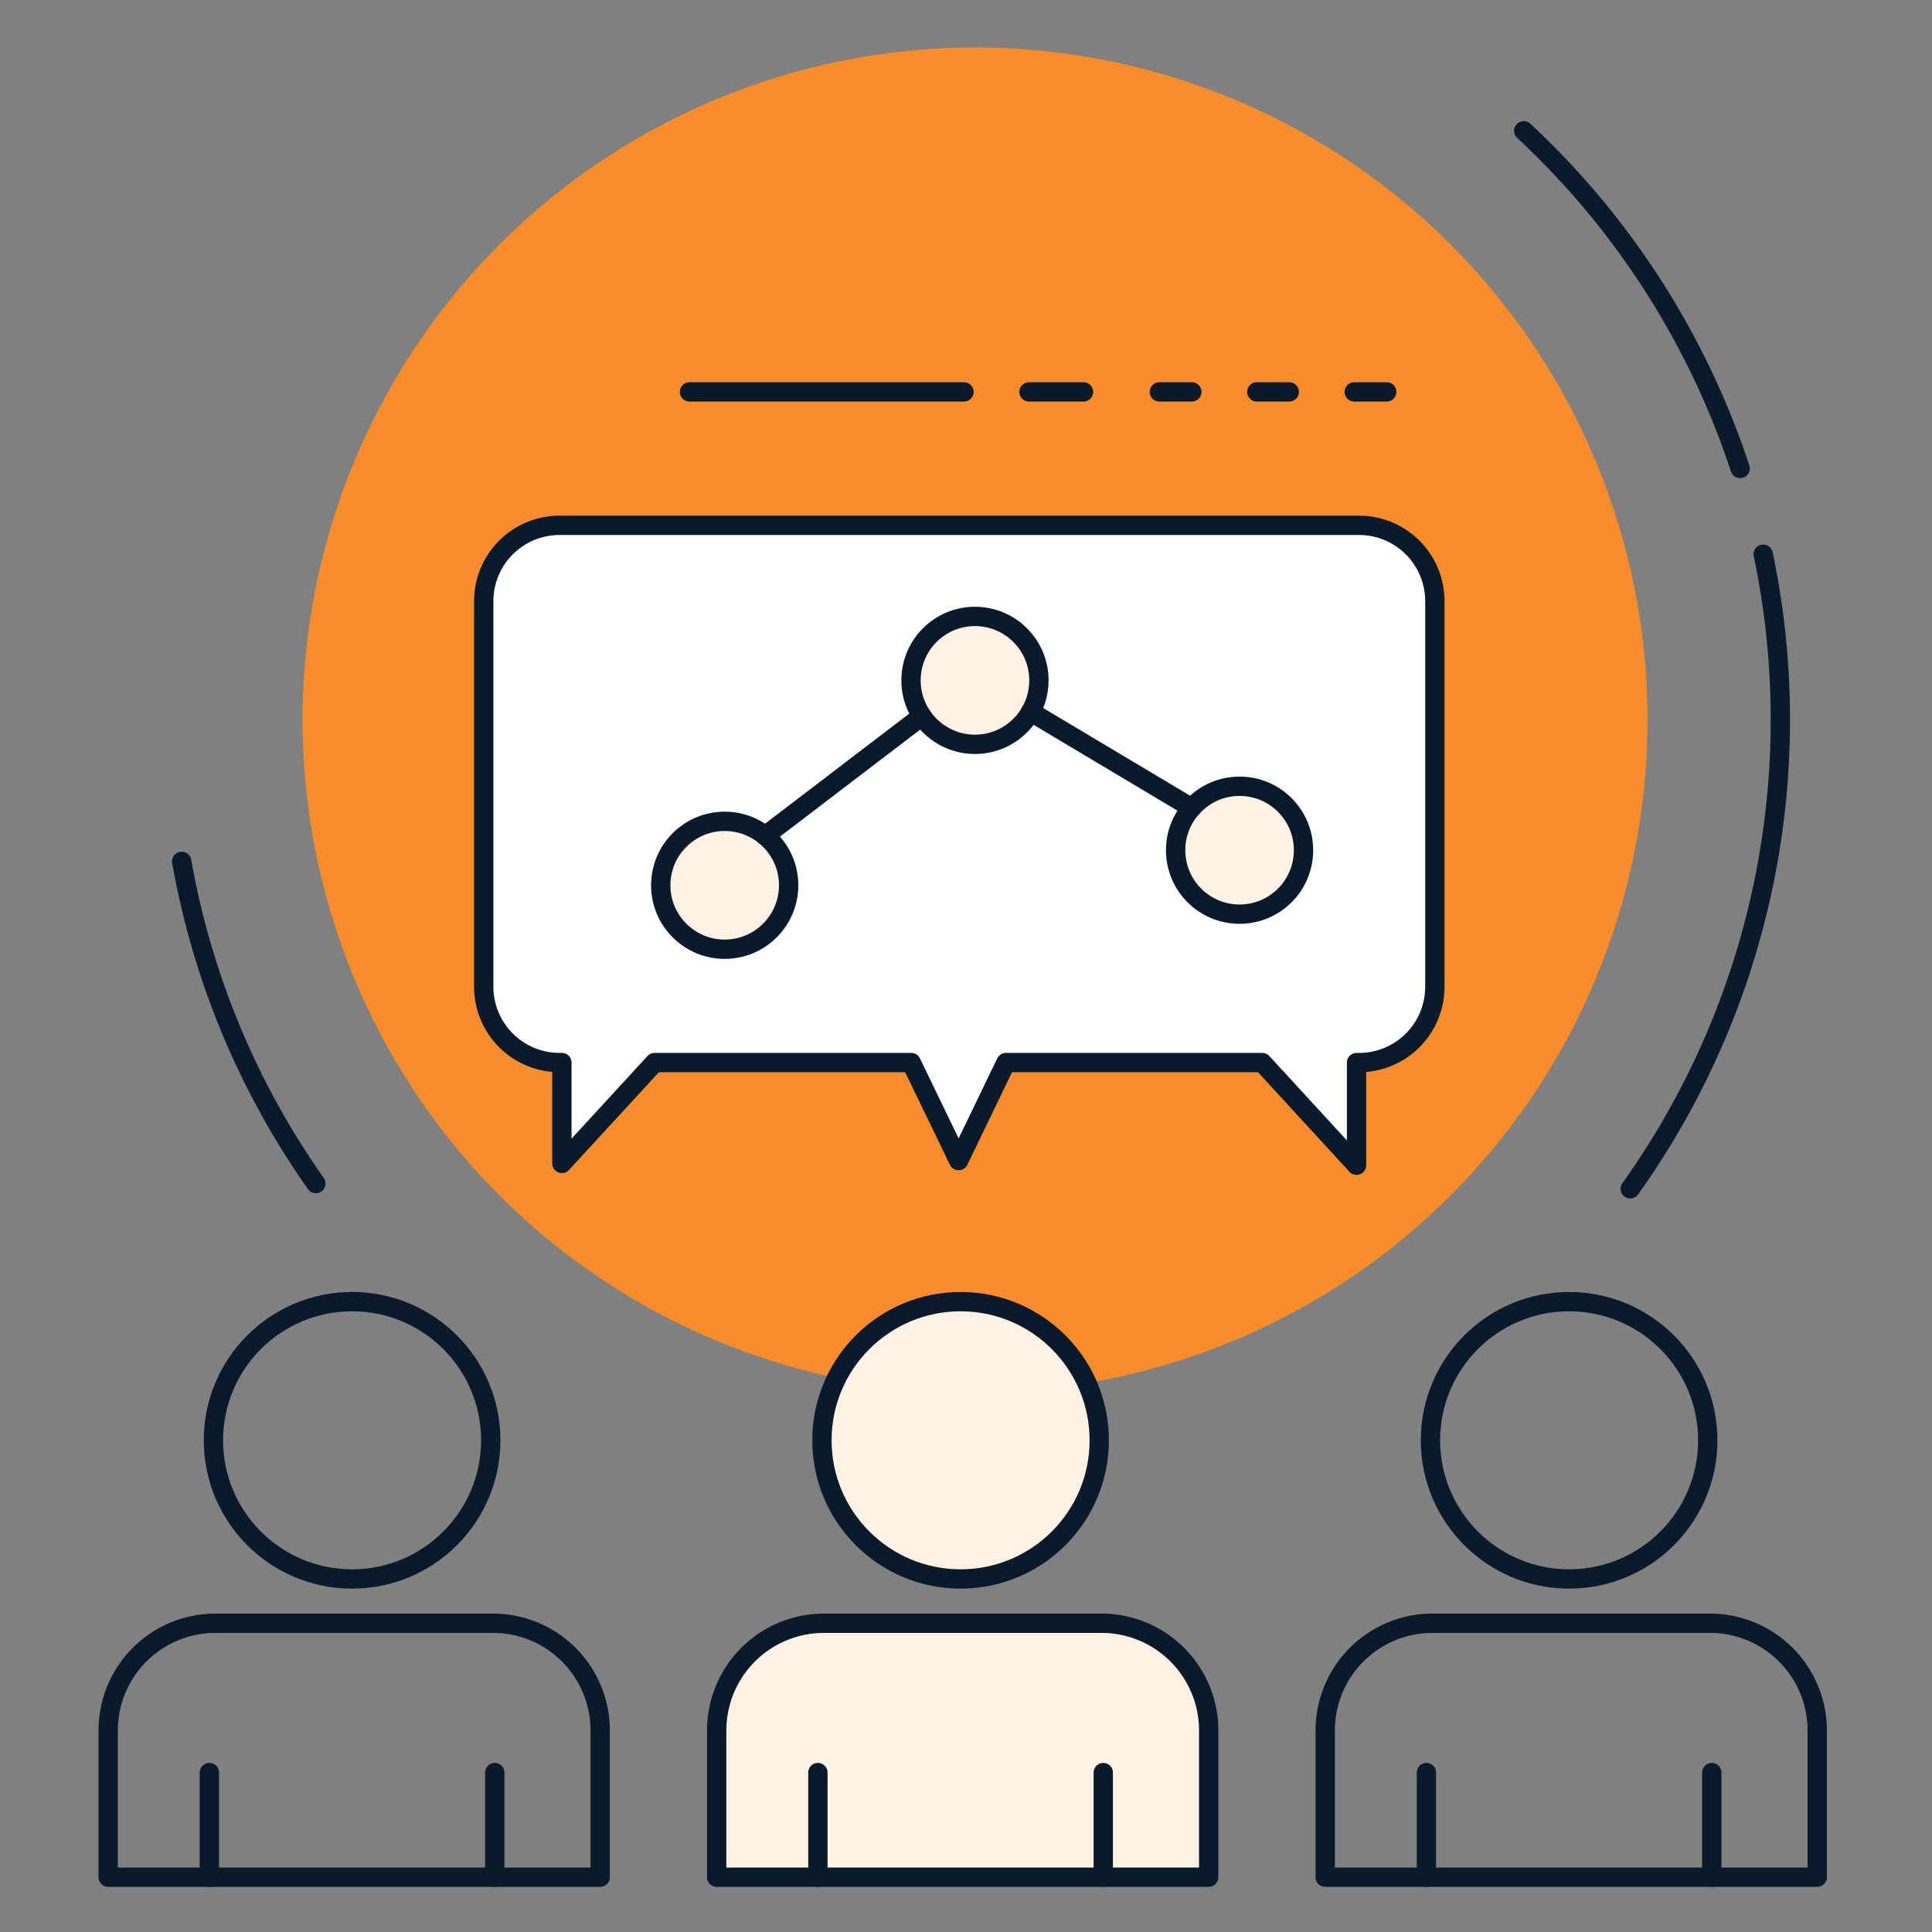 <svg xmlns="http://www.w3.org/2000/svg" xmlns:xlink="http://www.w3.org/1999/xlink" width="100" height="100" viewBox="0 0 100 100">
  <rect x="0" y="0" width="100" height="100" fill="#808080" stroke="none"/>
  <defs>
    <clipPath id="clip-path">
      <rect id="Rectangle_18069" data-name="Rectangle 18069" width="100" height="100"/>
    </clipPath>
  </defs>
  <g id="icon-strengthen-relationships" clip-path="url(#clip-path)">
    <g id="Group_35" data-name="Group 35" transform="translate(5.6 -3.688)">
      <g id="Group_32" data-name="Group 32" transform="translate(3.917)">
        <g id="Group_31" data-name="Group 31">
          <circle id="Ellipse_6" data-name="Ellipse 6" cx="34.793" cy="34.793" r="34.793" transform="matrix(0.196, -0.981, 0.981, 0.196, 0, 68.265)" fill="#f78d2a"/>
        </g>
      </g>
      <path id="Path_19" data-name="Path 19" d="M255.948,22.919h-41.37a3.926,3.926,0,0,0-3.926,3.925V46.8a3.926,3.926,0,0,0,3.926,3.926h.119v5.22l4.8-5.22h13.282l2.453,5.074,2.45-5.074h13.265l4.882,5.314V50.728h.128a3.925,3.925,0,0,0,3.925-3.926V26.844a3.925,3.925,0,0,0-3.929-3.925Z" transform="translate(-191.214 7.96)" fill="#fff" stroke="#091b2a" stroke-linecap="round" stroke-linejoin="round" stroke-width="1"/>
      <circle id="Ellipse_7" data-name="Ellipse 7" cx="3.31" cy="3.31" r="3.31" transform="translate(28.6 46.2)" fill="#fff1e3"/>
      <circle id="Ellipse_8" data-name="Ellipse 8" cx="3.31" cy="3.31" r="3.31" transform="translate(41.554 35.594)" fill="#fff1e3"/>
      <circle id="Ellipse_9" data-name="Ellipse 9" cx="3.31" cy="3.31" r="3.31" transform="translate(55.25 44.385)" fill="#fff1e3"/>
      <path id="Rectangle_4" data-name="Rectangle 4" d="M5.551,0H19.915a5.551,5.551,0,0,1,5.551,5.551v7.593H0V5.551A5.551,5.551,0,0,1,5.551,0Z" transform="translate(31.496 87.707)" fill="#fff1e3"/>
      <circle id="Ellipse_10" data-name="Ellipse 10" cx="7.177" cy="7.177" r="7.177" transform="translate(36.943 71.061)" fill="#fff1e3"/>
      <g id="Group_34" data-name="Group 34" transform="translate(3.805 10.458)">
        <g id="Group_33" data-name="Group 33" transform="translate(0 0)">
          <path id="Path_20" data-name="Path 20" d="M256.025,5.706a41.707,41.707,0,0,1,11.2,17.478" transform="translate(-186.561 -5.706)" fill="none" stroke="#091b2a" stroke-linecap="round" stroke-linejoin="round" stroke-width="1"/>
          <path id="Path_21" data-name="Path 21" d="M204.419,54.257a41.47,41.47,0,0,1-6.944-16.677" transform="translate(-197.475 0.235)" fill="none" stroke="#091b2a" stroke-linecap="round" stroke-linejoin="round" stroke-width="1"/>
          <path id="Path_22" data-name="Path 22" d="M267.553,24.178a41.806,41.806,0,0,1-6.881,32.847" transform="translate(-185.695 -2.263)" fill="none" stroke="#091b2a" stroke-linecap="round" stroke-linejoin="round" stroke-width="1"/>
        </g>
      </g>
      <circle id="Ellipse_11" data-name="Ellipse 11" cx="3.31" cy="3.31" r="3.31" transform="translate(28.6 46.2)" fill="none" stroke="#091b2a" stroke-linecap="round" stroke-linejoin="round" stroke-width="1"/>
      <circle id="Ellipse_12" data-name="Ellipse 12" cx="3.31" cy="3.31" r="3.31" transform="translate(41.554 35.594)" fill="none" stroke="#091b2a" stroke-linecap="round" stroke-linejoin="round" stroke-width="1"/>
      <circle id="Ellipse_13" data-name="Ellipse 13" cx="3.31" cy="3.31" r="3.31" transform="translate(55.25 44.385)" fill="none" stroke="#091b2a" stroke-linecap="round" stroke-linejoin="round" stroke-width="1"/>
      <line id="Line_11" data-name="Line 11" y1="6.192" x2="8.113" transform="translate(34.003 40.756)" fill="none" stroke="#091b2a" stroke-linecap="round" stroke-linejoin="round" stroke-width="1"/>
      <line id="Line_12" data-name="Line 12" x2="8.337" y2="4.976" transform="translate(47.745 40.53)" fill="none" stroke="#091b2a" stroke-linecap="round" stroke-linejoin="round" stroke-width="1"/>
      <path id="Rectangle_5" data-name="Rectangle 5" d="M5.551,0H19.915a5.551,5.551,0,0,1,5.551,5.551v7.593H0V5.551A5.551,5.551,0,0,1,5.551,0Z" transform="translate(0 87.707)" fill="none" stroke="#091b2a" stroke-linecap="round" stroke-linejoin="round" stroke-width="1"/>
      <circle id="Ellipse_14" data-name="Ellipse 14" cx="7.177" cy="7.177" r="7.177" transform="translate(5.447 71.061)" fill="none" stroke="#091b2a" stroke-linecap="round" stroke-linejoin="round" stroke-width="1"/>
      <line id="Line_13" data-name="Line 13" y1="5.419" transform="translate(5.237 95.436)" fill="none" stroke="#091b2a" stroke-linecap="round" stroke-linejoin="round" stroke-width="1"/>
      <line id="Line_14" data-name="Line 14" y1="5.419" transform="translate(20.009 95.436)" fill="none" stroke="#091b2a" stroke-linecap="round" stroke-linejoin="round" stroke-width="1"/>
      <path id="Rectangle_6" data-name="Rectangle 6" d="M5.551,0H19.915a5.551,5.551,0,0,1,5.551,5.551v7.593H0V5.551A5.551,5.551,0,0,1,5.551,0Z" transform="translate(31.496 87.707)" fill="none" stroke="#091b2a" stroke-linecap="round" stroke-linejoin="round" stroke-width="1"/>
      <circle id="Ellipse_15" data-name="Ellipse 15" cx="7.177" cy="7.177" r="7.177" transform="translate(36.943 71.061)" fill="none" stroke="#091b2a" stroke-linecap="round" stroke-linejoin="round" stroke-width="1"/>
      <line id="Line_15" data-name="Line 15" y1="5.419" transform="translate(36.734 95.436)" fill="none" stroke="#091b2a" stroke-linecap="round" stroke-linejoin="round" stroke-width="1"/>
      <line id="Line_16" data-name="Line 16" y1="5.419" transform="translate(51.505 95.436)" fill="none" stroke="#091b2a" stroke-linecap="round" stroke-linejoin="round" stroke-width="1"/>
      <path id="Rectangle_7" data-name="Rectangle 7" d="M5.551,0H19.915a5.551,5.551,0,0,1,5.551,5.551v7.593H0V5.551A5.551,5.551,0,0,1,5.551,0Z" transform="translate(62.993 87.707)" fill="none" stroke="#091b2a" stroke-linecap="round" stroke-linejoin="round" stroke-width="1"/>
      <circle id="Ellipse_16" data-name="Ellipse 16" cx="7.177" cy="7.177" r="7.177" transform="translate(68.44 71.061)" fill="none" stroke="#091b2a" stroke-linecap="round" stroke-linejoin="round" stroke-width="1"/>
      <line id="Line_17" data-name="Line 17" y1="5.419" transform="translate(68.231 95.436)" fill="none" stroke="#091b2a" stroke-linecap="round" stroke-linejoin="round" stroke-width="1"/>
      <line id="Line_18" data-name="Line 18" y1="5.419" transform="translate(83.002 95.436)" fill="none" stroke="#091b2a" stroke-linecap="round" stroke-linejoin="round" stroke-width="1"/>
      <line id="Line_19" data-name="Line 19" x2="14.207" transform="translate(30.089 23.972)" fill="none" stroke="#091b2a" stroke-linecap="round" stroke-linejoin="round" stroke-width="1"/>
      <line id="Line_20" data-name="Line 20" x2="2.819" transform="translate(47.662 23.972)" fill="none" stroke="#091b2a" stroke-linecap="round" stroke-linejoin="round" stroke-width="1"/>
      <line id="Line_21" data-name="Line 21" x2="1.68" transform="translate(54.409 23.972)" fill="none" stroke="#091b2a" stroke-linecap="round" stroke-linejoin="round" stroke-width="1"/>
      <line id="Line_22" data-name="Line 22" x2="1.68" transform="translate(59.453 23.972)" fill="none" stroke="#091b2a" stroke-linecap="round" stroke-linejoin="round" stroke-width="1"/>
      <line id="Line_23" data-name="Line 23" x2="1.68" transform="translate(64.496 23.972)" fill="none" stroke="#091b2a" stroke-linecap="round" stroke-linejoin="round" stroke-width="1"/>
    </g>
  </g>
</svg>
